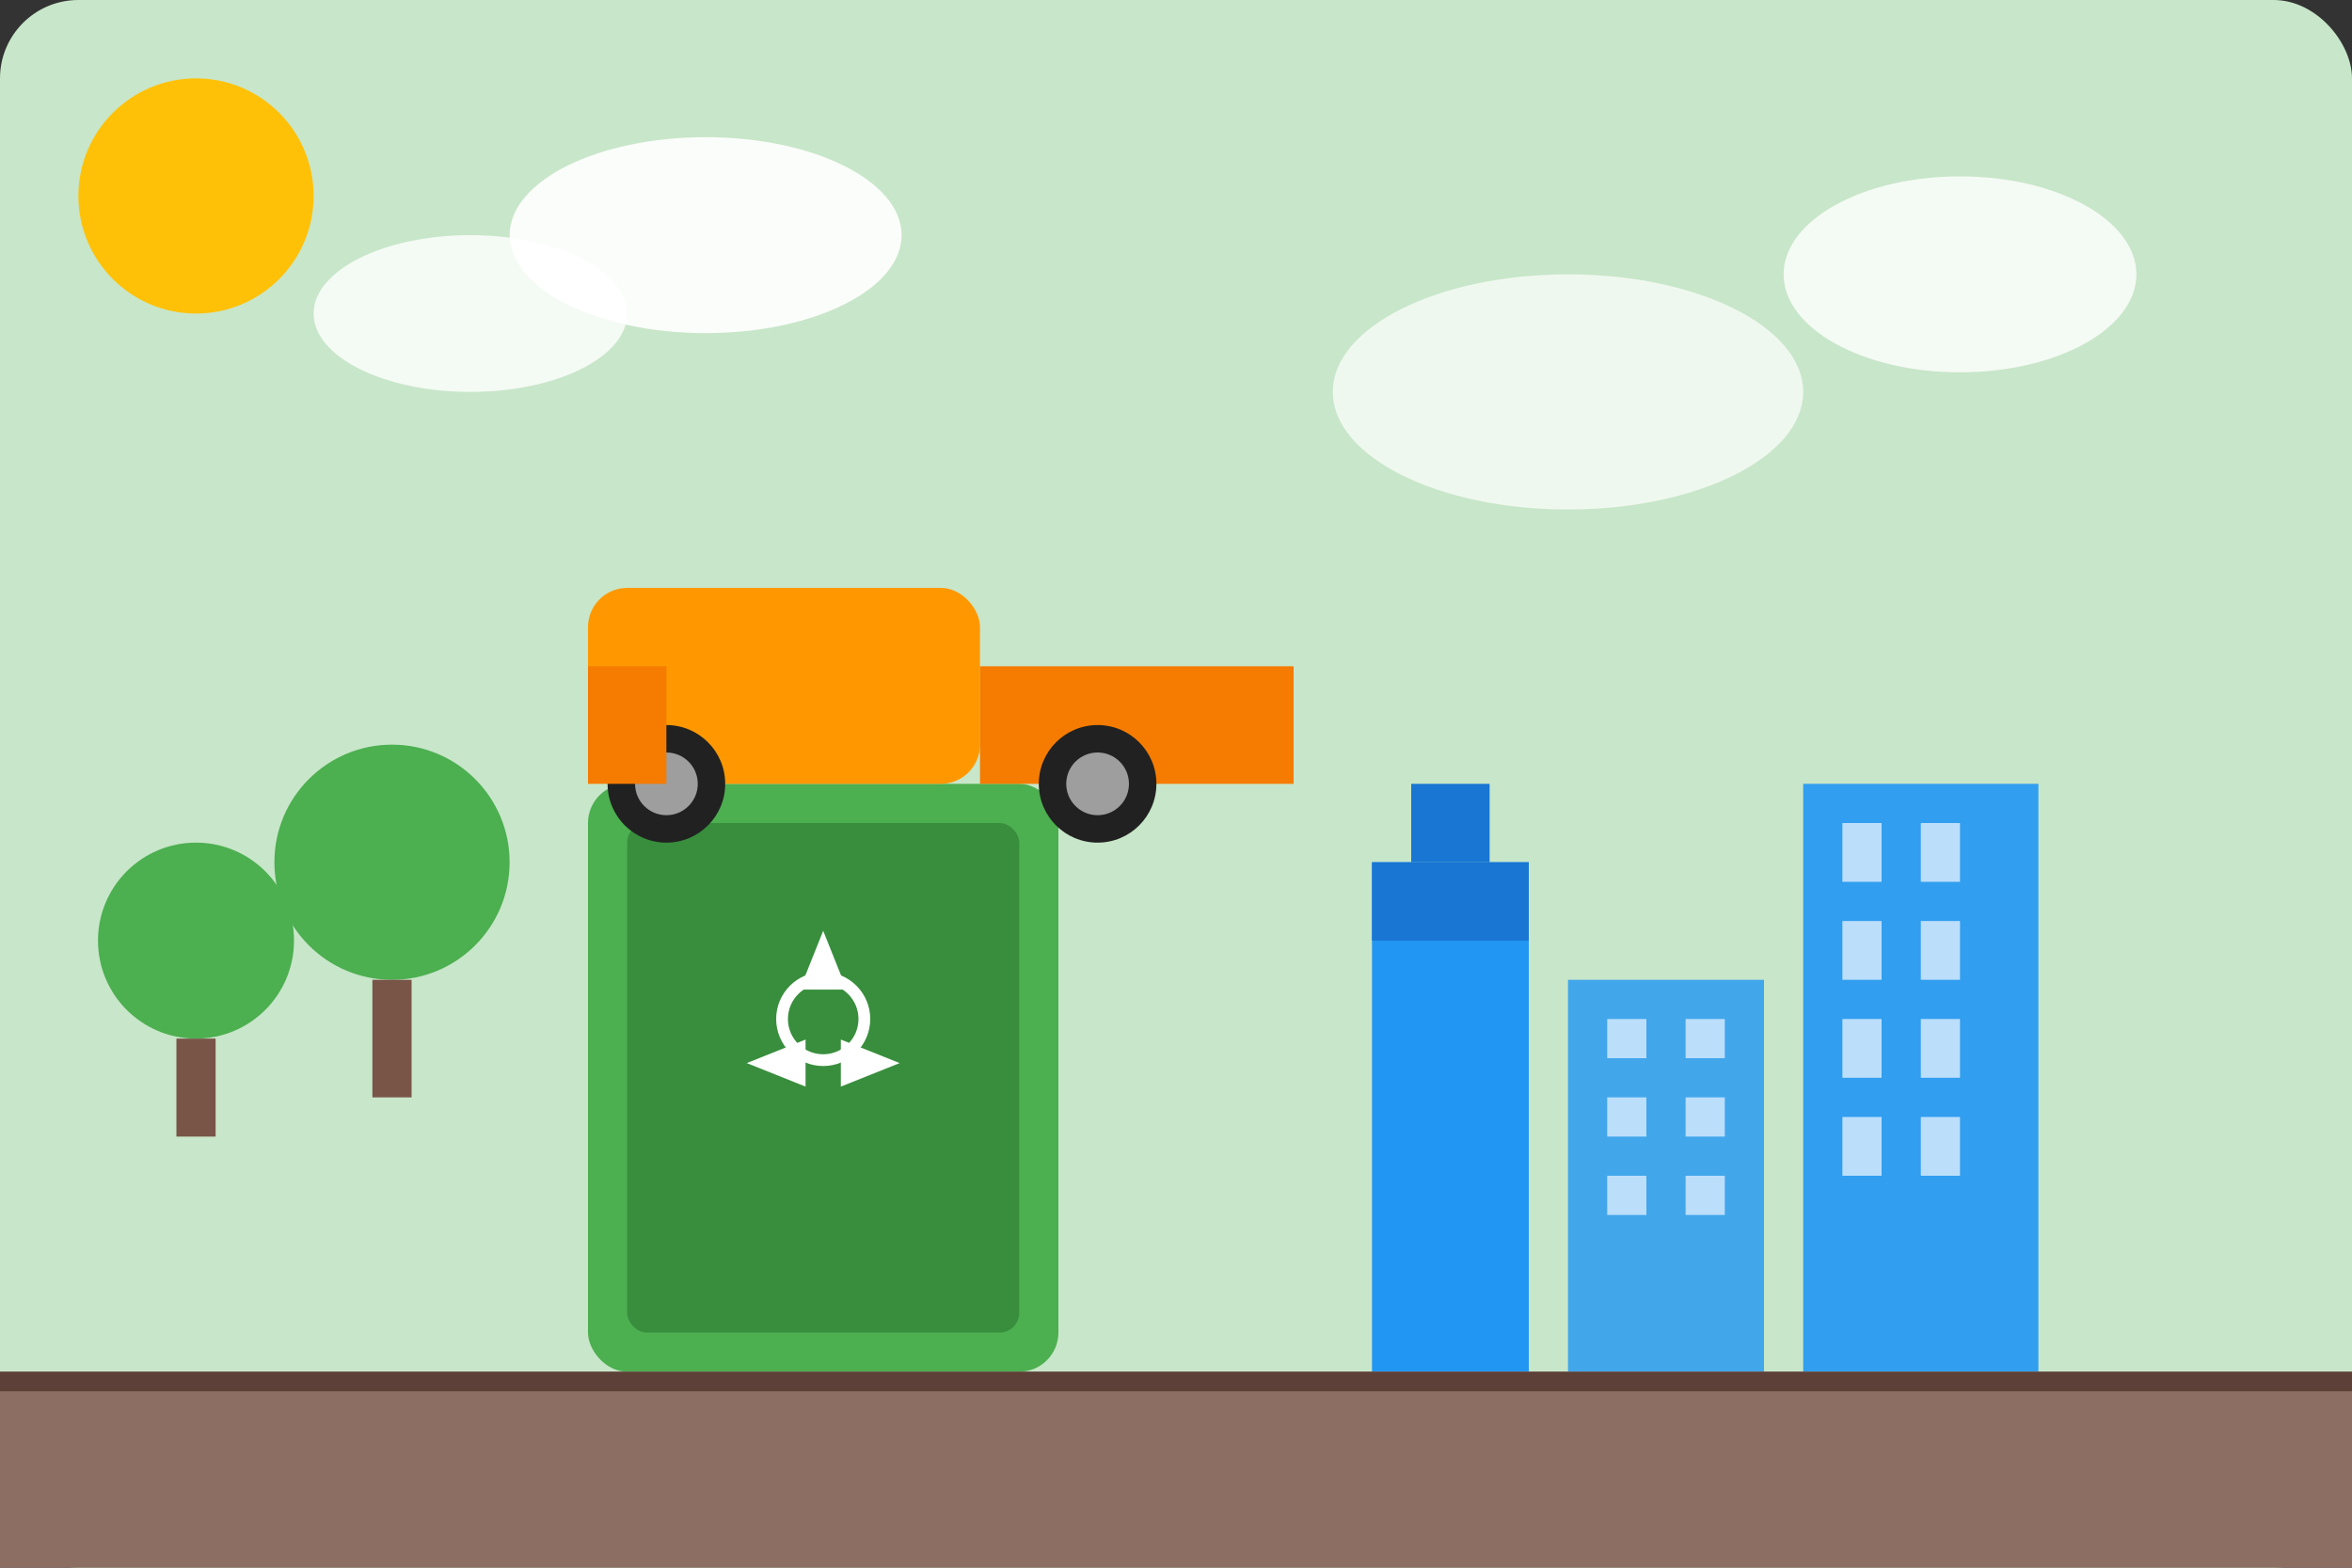 <svg xmlns="http://www.w3.org/2000/svg" width="600" height="400" viewBox="0 0 600 400">
  <rect x="0" y="0" width="600" height="400" fill="#333333" stroke="none"/>
  <!-- Background -->
  <rect width="600" height="400" fill="#C8E6C9" rx="20" ry="20" />
  
  <!-- Recycling Bin -->
  <rect x="150" y="200" width="120" height="150" fill="#4CAF50" rx="10" ry="10" />
  <rect x="160" y="210" width="100" height="130" fill="#388E3C" rx="5" ry="5" />
  
  <!-- Recycling Symbol -->
  <g transform="translate(210, 260) scale(1.5)">
    <path d="M0 -15 L4 -5 L-4 -5 Z" fill="#ffffff" />
    <path d="M13 7.5 L3 11.5 L3 3.5 Z" fill="#ffffff" />
    <path d="M-13 7.5 L-3 3.5 L-3 11.5 Z" fill="#ffffff" />
    <circle cx="0" cy="0" r="7" fill="none" stroke="#ffffff" stroke-width="2" />
  </g>
  
  <!-- City Skyline -->
  <rect x="350" y="220" width="40" height="130" fill="#2196F3" />
  <rect x="350" y="220" width="40" height="20" fill="#1976D2" />
  <rect x="360" y="200" width="20" height="20" fill="#1976D2" />
  
  <rect x="400" y="250" width="50" height="100" fill="#2196F3" opacity="0.8" />
  <rect x="410" y="260" width="10" height="10" fill="#BBDEFB" />
  <rect x="430" y="260" width="10" height="10" fill="#BBDEFB" />
  <rect x="410" y="280" width="10" height="10" fill="#BBDEFB" />
  <rect x="430" y="280" width="10" height="10" fill="#BBDEFB" />
  <rect x="410" y="300" width="10" height="10" fill="#BBDEFB" />
  <rect x="430" y="300" width="10" height="10" fill="#BBDEFB" />
  
  <rect x="460" y="200" width="60" height="150" fill="#2196F3" opacity="0.9" />
  <rect x="470" y="210" width="10" height="15" fill="#BBDEFB" />
  <rect x="490" y="210" width="10" height="15" fill="#BBDEFB" />
  <rect x="470" y="235" width="10" height="15" fill="#BBDEFB" />
  <rect x="490" y="235" width="10" height="15" fill="#BBDEFB" />
  <rect x="470" y="260" width="10" height="15" fill="#BBDEFB" />
  <rect x="490" y="260" width="10" height="15" fill="#BBDEFB" />
  <rect x="470" y="285" width="10" height="15" fill="#BBDEFB" />
  <rect x="490" y="285" width="10" height="15" fill="#BBDEFB" />
  
  <!-- Trees -->
  <circle cx="100" cy="220" r="30" fill="#4CAF50" />
  <rect x="95" y="250" width="10" height="30" fill="#795548" />
  
  <circle cx="50" cy="240" r="25" fill="#4CAF50" />
  <rect x="45" y="265" width="10" height="25" fill="#795548" />
  
  <!-- Waste Disposal Truck -->
  <rect x="150" y="150" width="100" height="50" fill="#FF9800" rx="10" ry="10" />
  <rect x="250" y="170" width="80" height="30" fill="#F57C00" />
  <circle cx="170" cy="200" r="15" fill="#212121" />
  <circle cx="170" cy="200" r="8" fill="#9E9E9E" />
  <circle cx="280" cy="200" r="15" fill="#212121" />
  <circle cx="280" cy="200" r="8" fill="#9E9E9E" />
  <rect x="150" y="170" width="20" height="30" fill="#F57C00" />
  
  <!-- Clouds -->
  <ellipse cx="120" cy="80" rx="40" ry="20" fill="#ffffff" opacity="0.8" />
  <ellipse cx="180" cy="60" rx="50" ry="25" fill="#ffffff" opacity="0.9" />
  <ellipse cx="400" cy="100" rx="60" ry="30" fill="#ffffff" opacity="0.7" />
  <ellipse cx="500" cy="70" rx="45" ry="25" fill="#ffffff" opacity="0.8" />
  
  <!-- Sun -->
  <circle cx="50" cy="50" r="30" fill="#FFC107" />
  
  <!-- Ground -->
  <rect x="0" y="350" width="600" height="50" fill="#8D6E63" />
  <rect x="0" y="350" width="600" height="5" fill="#5D4037" />
</svg>
